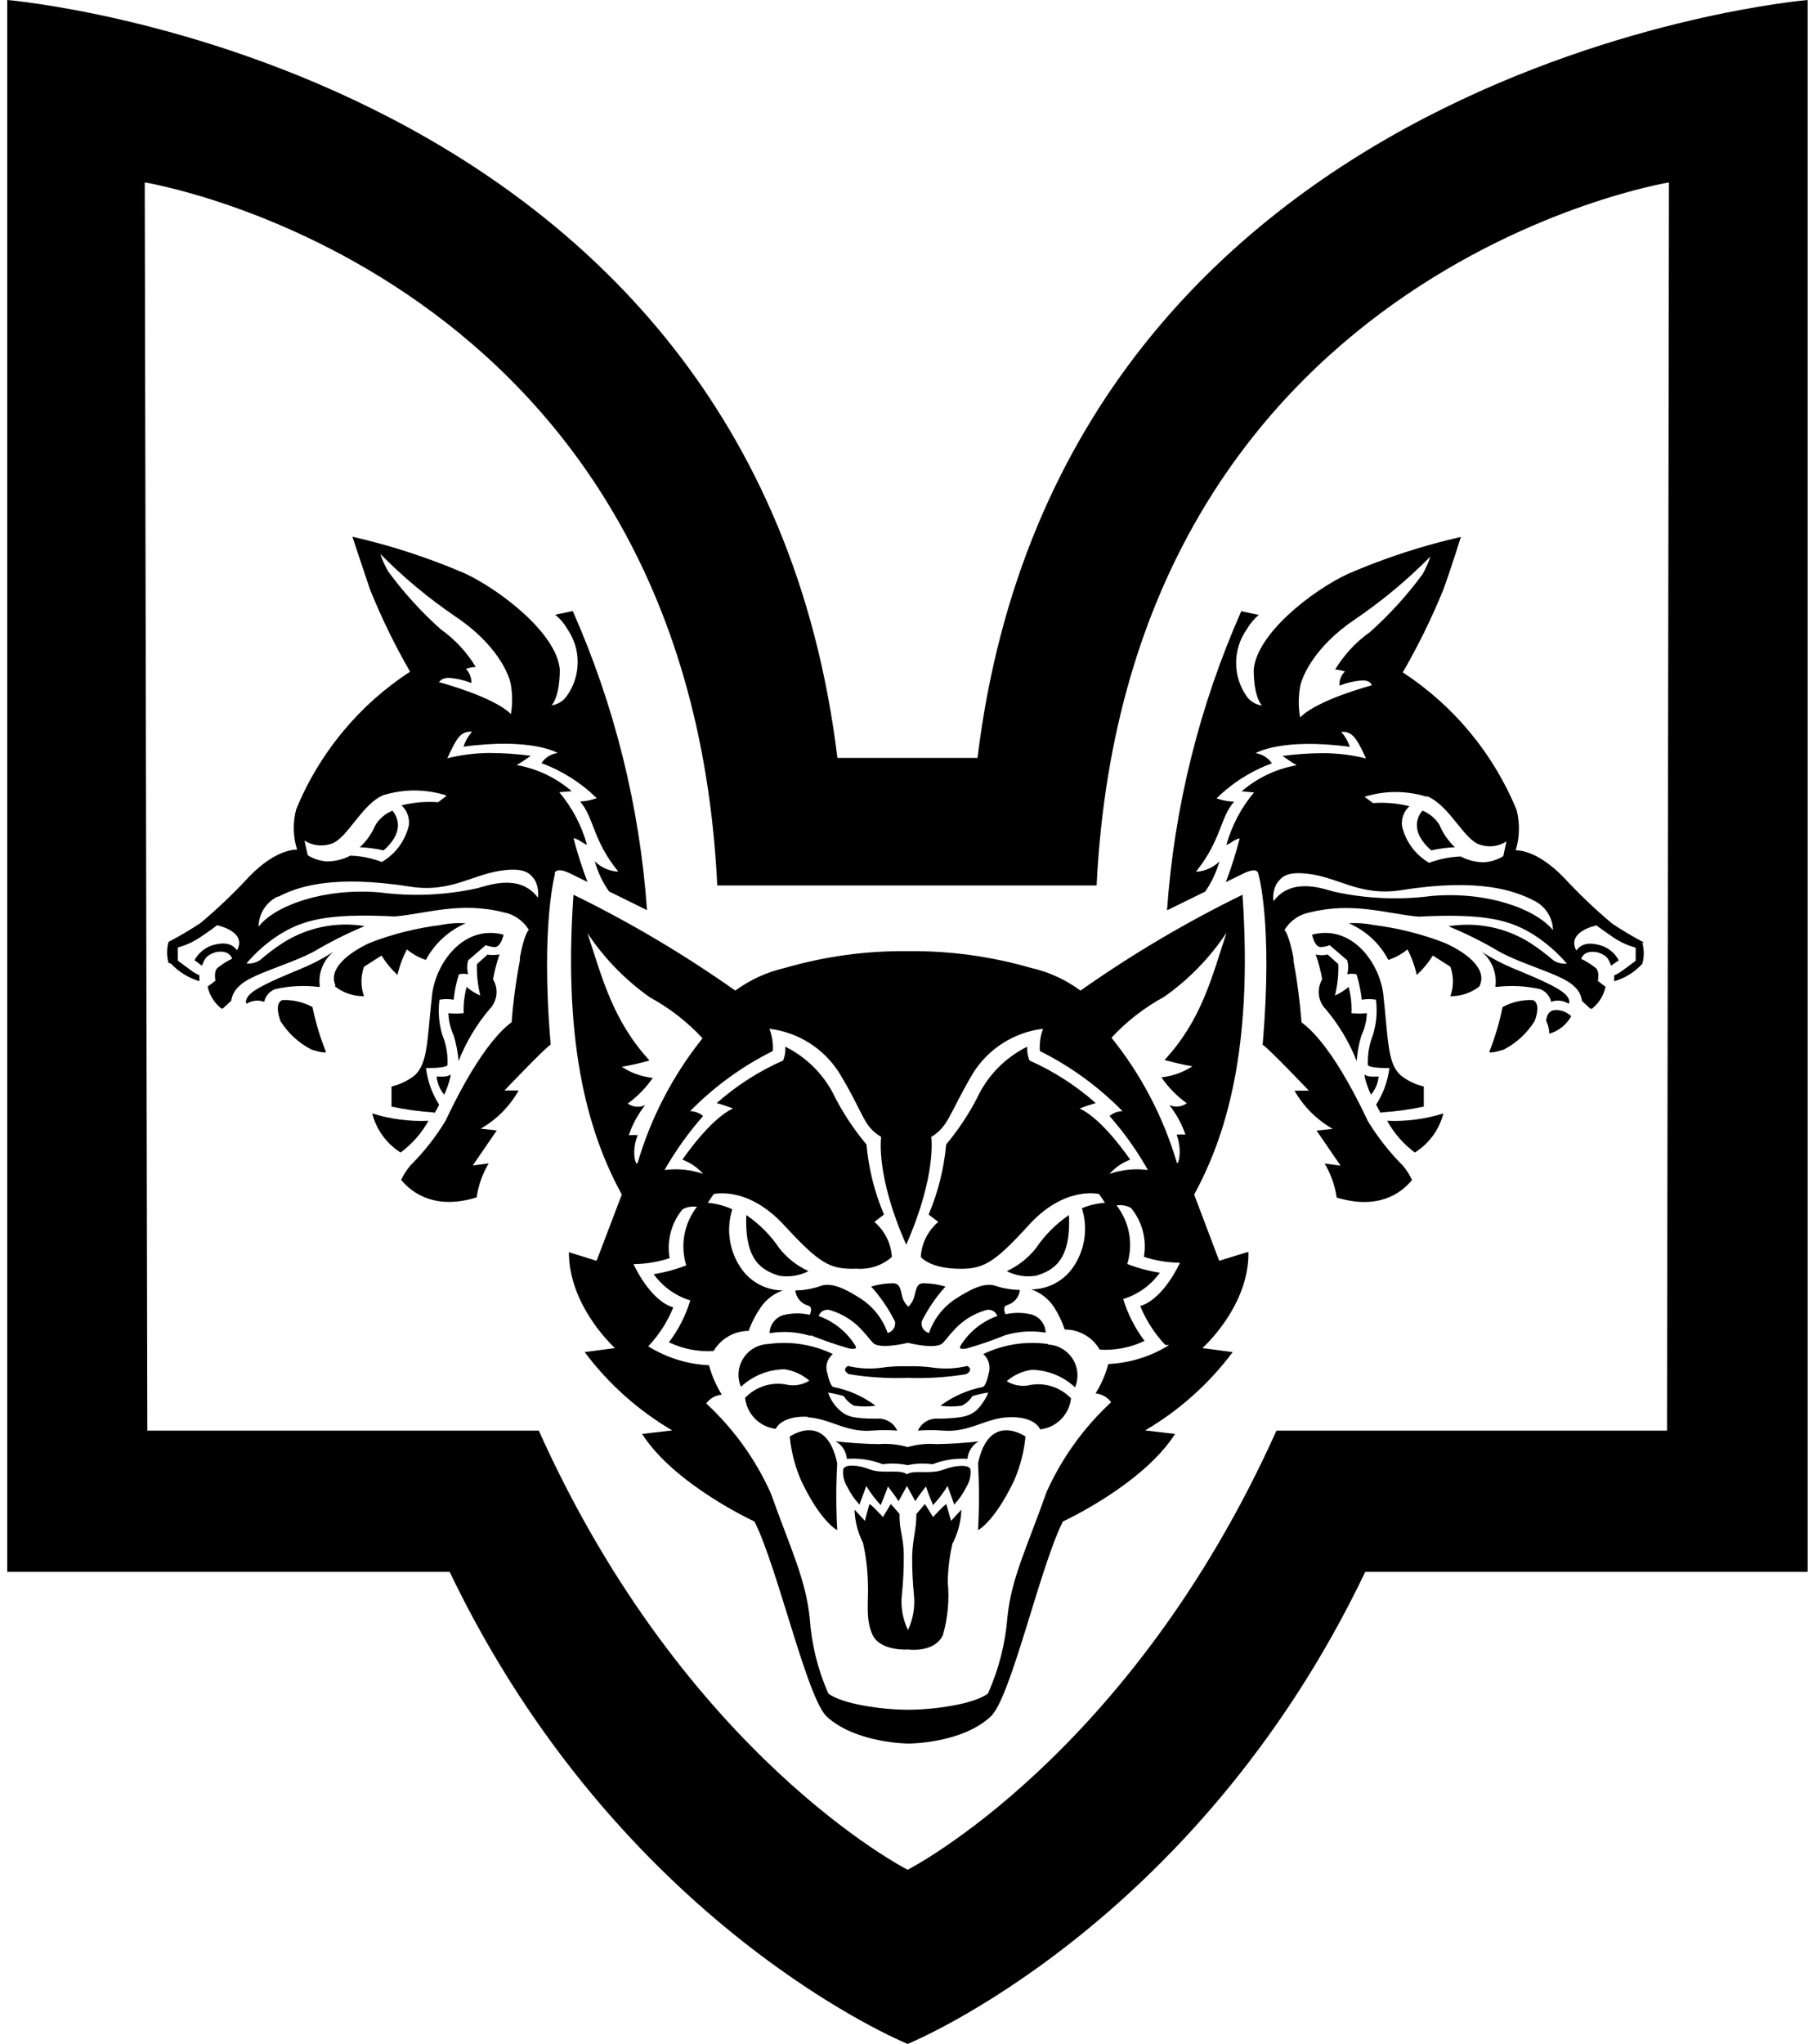 <svg xmlns="http://www.w3.org/2000/svg" version="1.1" xmlns:xlink="http://www.w3.org/1999/xlink" xmlns:svgjs="http://svgjs.dev/svgjs" width="71" height="80"><svg width="71" height="80" viewBox="0 0 71 80" fill="none" xmlns="http://www.w3.org/2000/svg">
<path d="M38.281 29.664H32.794C29.488 2.442 0.283 0 0.283 0V61.523H17.609C24.289 75.446 35.544 80 35.544 80C35.544 80 46.806 75.446 53.466 61.523H70.791V0C70.791 0 41.6 2.442 38.281 29.664ZM65.283 55.995H49.988C44.255 68.758 35.544 73.183 35.544 73.183C35.544 73.183 26.833 68.758 21.1 55.995H5.77L5.668 7.14C5.668 7.14 26.93 10.569 28.089 34.657H42.945C44.131 10.59 65.359 7.14 65.359 7.14L65.283 55.995Z" fill="black"></path>
<path d="M37.883 53.464C37.468 53.563 37.038 53.589 36.614 53.539C36.26 53.486 35.902 53.465 35.544 53.477C35.186 53.465 34.828 53.486 34.474 53.539C34.05 53.589 33.62 53.564 33.205 53.464C33.205 53.464 32.931 53.608 33.246 53.786C34.006 53.91 34.775 53.958 35.544 53.93C36.311 53.958 37.078 53.91 37.835 53.786C38.157 53.608 37.883 53.464 37.883 53.464Z" fill="black"></path>
<path d="M38.363 56.413C37.801 56.479 37.235 56.515 36.669 56.523C36.29 56.495 35.909 56.534 35.544 56.639C35.177 56.534 34.794 56.495 34.412 56.523C33.846 56.515 33.281 56.478 32.718 56.413C32.844 56.48 32.951 56.579 33.029 56.699C33.107 56.818 33.153 56.956 33.164 57.099C33.643 57.064 34.123 57.136 34.57 57.311C34.894 57.266 35.224 57.278 35.544 57.346C35.864 57.277 36.194 57.266 36.518 57.311C36.954 57.141 37.422 57.069 37.89 57.099C37.9 56.956 37.947 56.818 38.025 56.699C38.103 56.579 38.21 56.48 38.336 56.413" fill="black"></path>
<path d="M32.787 59.89C32.738 59.02 32.738 58.147 32.787 57.277C32.355 55.219 30.928 56.228 30.928 56.228C30.984 56.816 31.133 57.393 31.367 57.935C32.142 59.582 32.787 59.89 32.787 59.89Z" fill="black"></path>
<path d="M31.614 55.473C32.492 55.514 33.13 56.077 34.145 55.995C34.476 55.968 34.808 55.968 35.139 55.995C35.069 55.842 34.952 55.714 34.806 55.631C34.66 55.547 34.491 55.511 34.323 55.528C33.329 55.528 33.164 55.412 32.951 55.254C32.709 55.06 32.528 54.8 32.43 54.506C32.636 54.539 32.84 54.584 33.041 54.643C33.141 54.804 33.284 54.934 33.452 55.021C33.73 55.058 34.011 55.058 34.289 55.021C33.8 54.655 33.235 54.404 32.636 54.287C32.636 54.287 32.519 54.287 32.403 53.759C32.355 53.625 32.35 53.481 32.388 53.344C32.426 53.208 32.506 53.087 32.615 52.998C31.829 52.62 30.948 52.484 30.085 52.606C29.889 52.614 29.699 52.668 29.529 52.764C29.359 52.861 29.216 52.998 29.111 53.163C29.005 53.327 28.942 53.515 28.925 53.709C28.908 53.904 28.939 54.1 29.015 54.28C29.479 53.847 30.088 53.603 30.722 53.594C31.083 53.647 31.421 53.801 31.696 54.04C31.455 54.189 31.168 54.25 30.887 54.211C30.583 54.137 30.266 54.144 29.966 54.232C29.666 54.32 29.395 54.486 29.179 54.712C29.213 55.02 29.349 55.308 29.567 55.529C29.785 55.749 30.072 55.889 30.379 55.926C30.537 55.617 30.99 55.418 31.648 55.453" fill="black"></path>
<path d="M48.836 49.012L47.746 49.348L46.765 46.756C47.972 44.54 49.083 41.152 48.658 35.02C46.447 36.1 44.325 37.355 42.314 38.772C41.731 38.342 41.066 38.038 40.359 37.88C38.799 37.43 37.181 37.21 35.558 37.229C33.934 37.209 32.316 37.429 30.757 37.88C30.049 38.04 29.381 38.343 28.795 38.772C26.786 37.354 24.667 36.099 22.458 35.02C22.026 41.152 23.143 44.54 24.351 46.756L23.363 49.348L22.279 49.012C22.279 51.145 24.083 52.764 24.083 52.764L22.897 52.922C23.824 54.162 24.99 55.205 26.326 55.987L25.146 56.125C26.415 58.114 29.549 59.554 29.549 59.554C30.469 61.399 31.607 66.495 32.389 67.201C33.555 68.244 35.585 68.244 35.585 68.244C35.585 68.244 37.643 68.244 38.781 67.201C39.577 66.516 40.702 61.399 41.621 59.554C41.621 59.554 44.748 58.114 46.017 56.125L44.844 55.987C46.181 55.205 47.347 54.162 48.274 52.922L47.087 52.764C47.087 52.764 48.919 51.145 48.891 49.012M24.57 43.203C24.958 42.925 25.294 42.581 25.565 42.188C25.131 42.144 24.714 41.996 24.351 41.756C24.716 41.693 25.078 41.61 25.434 41.509C24.001 39.938 23.596 38.319 23.006 36.523C23.659 37.506 24.49 38.36 25.455 39.039C26.223 39.458 26.918 39.997 27.512 40.638C26.36 42.079 25.497 43.73 24.975 45.501C24.913 45.713 24.701 45.089 24.975 44.431C24.858 44.423 24.741 44.423 24.625 44.431C24.769 44.006 24.985 43.609 25.263 43.258C25.153 43.308 25.031 43.328 24.911 43.316C24.79 43.304 24.675 43.26 24.577 43.189M45.784 52.647C45.068 53.094 44.248 53.349 43.404 53.388C43.295 53.795 43.126 54.183 42.904 54.54C43.024 54.55 43.141 54.586 43.246 54.645C43.351 54.705 43.443 54.786 43.514 54.883C42.441 55.873 41.581 57.07 40.983 58.402C40.222 60.562 39.611 61.749 39.453 63.285C39.373 64.32 39.115 65.334 38.692 66.282C38.157 66.701 36.573 66.92 35.565 66.92C34.556 66.92 32.972 66.701 32.437 66.282C32.026 65.349 31.78 64.351 31.71 63.333C31.552 61.797 30.949 60.59 30.188 58.45C29.59 57.118 28.729 55.921 27.657 54.931C27.727 54.833 27.818 54.752 27.924 54.692C28.029 54.633 28.146 54.597 28.267 54.588C28.044 54.231 27.876 53.843 27.766 53.436C26.922 53.398 26.103 53.142 25.386 52.695C25.805 52.253 26.138 51.737 26.367 51.173C25.441 50.898 24.81 49.478 24.81 49.478C25.29 49.474 25.767 49.395 26.223 49.245C26.164 48.909 26.179 48.563 26.267 48.233C26.354 47.902 26.512 47.595 26.731 47.332C26.902 47.239 27.1 47.205 27.293 47.236C27.044 47.556 26.876 47.931 26.803 48.33C26.73 48.729 26.755 49.139 26.875 49.526C26.463 49.688 26.036 49.803 25.599 49.87C25.951 50.361 26.454 50.722 27.032 50.898C26.854 51.49 26.57 52.046 26.196 52.538C26.74 52.798 27.342 52.916 27.945 52.88C28.085 52.641 28.285 52.443 28.526 52.304C28.767 52.166 29.039 52.093 29.316 52.092C29.431 51.774 29.585 51.472 29.776 51.193C29.986 50.873 30.298 50.632 30.661 50.507C30.349 50.507 30.043 50.433 29.765 50.293C29.488 50.152 29.247 49.949 29.063 49.698C28.817 49.361 28.655 48.972 28.588 48.561C28.521 48.15 28.552 47.729 28.678 47.332C28.375 47.193 28.05 47.107 27.718 47.078L27.951 46.735C27.951 46.735 29.275 46.406 30.695 47.942C32.115 49.478 32.499 49.691 33.555 49.657C33.803 49.676 34.052 49.645 34.288 49.566C34.523 49.487 34.74 49.362 34.927 49.197C34.911 48.934 34.842 48.677 34.724 48.441C34.606 48.206 34.442 47.996 34.241 47.825L34.618 47.538C34.248 46.664 34.017 45.739 33.932 44.794C33.463 44.236 33.056 43.629 32.718 42.983C32.311 42.106 31.617 41.395 30.75 40.967C30.767 41.151 30.739 41.338 30.668 41.509C29.72 41.926 28.843 42.489 28.068 43.175C28.285 43.235 28.497 43.306 28.706 43.388C27.801 43.793 26.724 45.391 26.724 45.391C27.036 45.505 27.314 45.696 27.533 45.946C27.049 45.779 26.532 45.728 26.024 45.795C26.454 45.042 26.959 44.334 27.533 43.683C27.393 43.56 27.212 43.492 27.026 43.491C27.966 42.532 29.061 41.737 30.263 41.138C30.283 40.842 30.238 40.545 30.133 40.267C30.691 40.334 31.227 40.526 31.702 40.827C32.177 41.129 32.578 41.532 32.876 42.009C33.85 43.614 33.788 44.067 34.508 44.499C34.508 44.499 34.275 45.981 35.489 48.717C36.696 45.974 36.47 44.499 36.47 44.499C37.156 44.081 37.156 43.614 38.102 42.009C38.4 41.532 38.801 41.128 39.276 40.827C39.751 40.525 40.287 40.334 40.846 40.267C40.745 40.546 40.702 40.843 40.722 41.138C41.925 41.737 43.019 42.532 43.96 43.491C43.773 43.492 43.593 43.56 43.452 43.683C44.025 44.333 44.528 45.041 44.954 45.795C44.449 45.728 43.934 45.78 43.452 45.946C43.671 45.696 43.949 45.505 44.261 45.391C44.261 45.391 43.185 43.793 42.279 43.388C42.486 43.306 42.697 43.236 42.91 43.175C42.137 42.49 41.262 41.928 40.318 41.509C40.246 41.338 40.215 41.152 40.229 40.967C39.362 41.395 38.667 42.106 38.26 42.983C37.925 43.629 37.52 44.236 37.053 44.794C36.969 45.739 36.737 46.664 36.367 47.538L36.744 47.825C36.544 47.996 36.379 48.206 36.261 48.441C36.143 48.677 36.075 48.934 36.059 49.197C36.059 49.197 36.381 49.616 37.43 49.657C38.48 49.698 38.891 49.485 40.297 47.942C41.703 46.399 43.041 46.735 43.041 46.735L43.274 47.078C42.962 47.099 42.657 47.171 42.368 47.291C42.495 47.688 42.526 48.108 42.459 48.52C42.392 48.931 42.23 49.32 41.984 49.657C41.8 49.907 41.559 50.11 41.281 50.251C41.004 50.391 40.697 50.465 40.386 50.466C40.748 50.592 41.059 50.833 41.271 51.152C41.449 51.428 41.592 51.725 41.696 52.037C41.974 52.036 42.247 52.109 42.488 52.248C42.728 52.386 42.929 52.586 43.068 52.826C43.673 52.862 44.277 52.744 44.824 52.483C44.449 51.991 44.166 51.435 43.987 50.843C44.565 50.668 45.069 50.306 45.421 49.815C44.984 49.748 44.556 49.633 44.145 49.472C44.265 49.084 44.289 48.674 44.217 48.275C44.144 47.876 43.976 47.501 43.727 47.181C43.919 47.15 44.117 47.184 44.289 47.277C44.507 47.54 44.666 47.847 44.753 48.178C44.841 48.508 44.855 48.854 44.797 49.191C45.252 49.342 45.729 49.42 46.209 49.424C46.209 49.424 45.578 50.843 44.653 51.118C44.882 51.682 45.215 52.198 45.633 52.64M46.436 44.41C46.317 44.402 46.198 44.402 46.079 44.41C46.326 45.096 46.12 45.693 46.079 45.48C45.552 43.709 44.686 42.057 43.528 40.617C44.122 39.976 44.817 39.436 45.585 39.019C46.553 38.341 47.383 37.487 48.034 36.502C47.444 38.299 47.046 39.931 45.606 41.488C45.965 41.589 46.329 41.672 46.696 41.735C46.332 41.973 45.916 42.121 45.482 42.167C45.752 42.561 46.089 42.904 46.477 43.182C46.379 43.253 46.264 43.297 46.143 43.309C46.023 43.321 45.901 43.301 45.791 43.251C46.069 43.602 46.285 43.999 46.429 44.424" fill="black"></path>
<path d="M31.751 52.263C32.24 52.46 32.739 52.632 33.246 52.778C33.576 52.833 33.534 52.743 33.493 52.661C33.158 52.127 32.653 51.721 32.06 51.509C32.091 51.418 32.157 51.343 32.243 51.301C32.329 51.259 32.428 51.252 32.519 51.283C32.987 51.423 33.408 51.686 33.74 52.044C34.083 52.421 33.939 52.284 34.186 52.558C34.433 52.833 35.558 52.558 35.558 52.558C35.558 52.558 36.669 52.846 36.93 52.558C37.19 52.27 37.026 52.421 37.375 52.044C37.705 51.683 38.127 51.42 38.596 51.283C38.687 51.252 38.787 51.259 38.873 51.301C38.959 51.343 39.025 51.418 39.056 51.509C38.461 51.719 37.956 52.126 37.622 52.661C37.581 52.743 37.533 52.833 37.862 52.778C38.37 52.634 38.869 52.463 39.358 52.263C39.873 52.108 40.417 52.072 40.949 52.16C40.944 51.992 40.883 51.83 40.777 51.7C40.67 51.569 40.523 51.478 40.359 51.44C40.036 51.368 39.701 51.368 39.378 51.44C39.378 51.44 39.22 51.132 39.454 51.077C39.584 51.038 39.7 50.961 39.787 50.856C39.874 50.751 39.927 50.622 39.941 50.487C39.617 50.484 39.295 50.431 38.987 50.329C38.534 50.165 37.924 50.521 37.478 50.802C36.965 51.119 36.577 51.604 36.381 52.174C36.286 52.15 36.203 52.09 36.15 52.008C36.096 51.925 36.076 51.825 36.093 51.728C36.338 51.23 36.652 50.768 37.026 50.357C36.75 50.274 36.463 50.23 36.175 50.226C35.866 50.226 35.887 50.501 35.777 50.837C35.731 50.953 35.661 51.058 35.572 51.145C35.479 51.059 35.407 50.954 35.359 50.837C35.256 50.501 35.277 50.233 34.968 50.226C34.68 50.229 34.393 50.273 34.117 50.357C34.489 50.77 34.802 51.231 35.05 51.728C35.067 51.825 35.047 51.925 34.993 52.008C34.94 52.09 34.858 52.15 34.762 52.174C34.564 51.605 34.176 51.121 33.665 50.802C33.219 50.521 32.602 50.165 32.149 50.329C31.827 50.444 31.489 50.504 31.148 50.507C31.161 50.643 31.215 50.772 31.301 50.877C31.388 50.982 31.504 51.058 31.635 51.097C31.868 51.152 31.71 51.461 31.71 51.461C31.387 51.389 31.052 51.389 30.729 51.461C30.564 51.496 30.416 51.587 30.309 51.718C30.201 51.849 30.142 52.012 30.139 52.181C30.668 52.093 31.211 52.128 31.724 52.284" fill="black"></path>
<path d="M37.32 60.384C37.521 59.98 37.634 59.539 37.65 59.088L37.245 59.527C37.245 59.527 37.074 58.916 37.06 58.875C37.046 58.834 36.539 59.376 36.539 59.376L36.223 58.868L35.887 59.259C35.887 59.89 35.75 60.158 35.722 60.892C35.718 61.405 35.741 61.918 35.791 62.428C35.84 62.898 35.759 63.372 35.558 63.8C35.351 63.374 35.268 62.899 35.318 62.428C35.372 61.918 35.397 61.405 35.393 60.892C35.393 60.158 35.208 59.89 35.229 59.259C35.098 59.102 34.886 58.868 34.886 58.868L34.577 59.376C34.577 59.376 34.069 58.827 34.049 58.875C34.028 58.923 33.871 59.527 33.871 59.527L33.466 59.088C33.478 59.539 33.591 59.982 33.795 60.384C33.909 60.886 33.973 61.399 33.987 61.914C34.028 62.6 33.871 63.381 34.179 64.006C34.488 64.63 35.551 64.568 35.551 64.561C35.551 64.561 36.58 64.712 36.923 64.006C37.118 63.327 37.184 62.617 37.115 61.914C37.125 61.399 37.189 60.886 37.307 60.384" fill="black"></path>
<path d="M38.007 57.517C37.959 57.304 37.389 57.352 36.964 57.517C36.422 57.723 35.812 57.517 35.517 57.702C35.215 57.49 34.611 57.702 34.069 57.517C33.644 57.339 33.068 57.291 33.02 57.517C32.996 57.758 33.054 58 33.185 58.203C33.307 58.455 33.466 58.686 33.658 58.889L33.925 58.162C34.087 58.429 34.276 58.68 34.488 58.91C34.488 58.91 34.721 58.361 34.769 58.182C34.92 58.366 35.06 58.558 35.188 58.759L35.517 58.162L35.846 58.759C35.971 58.556 36.111 58.364 36.264 58.182C36.312 58.361 36.539 58.91 36.539 58.91C36.754 58.68 36.944 58.43 37.108 58.162L37.369 58.889C37.56 58.686 37.72 58.455 37.842 58.203C37.973 58 38.031 57.758 38.007 57.517Z" fill="black"></path>
<path d="M38.301 57.277C38.35 58.147 38.35 59.02 38.301 59.89C38.301 59.89 38.939 59.581 39.721 57.935C39.955 57.392 40.104 56.816 40.16 56.227C40.16 56.227 38.733 55.226 38.301 57.277Z" fill="black"></path>
<path d="M41.038 52.606C40.174 52.484 39.294 52.62 38.507 52.998C38.612 53.09 38.688 53.211 38.726 53.347C38.764 53.482 38.761 53.625 38.72 53.759C38.603 54.287 38.486 54.287 38.486 54.287C37.885 54.405 37.318 54.656 36.827 55.021C37.104 55.058 37.386 55.058 37.663 55.021C37.835 54.936 37.98 54.805 38.082 54.643C38.28 54.585 38.481 54.539 38.685 54.506C38.747 54.506 38.411 55.096 38.171 55.254C37.931 55.412 37.753 55.508 36.758 55.528C36.591 55.511 36.423 55.546 36.278 55.63C36.132 55.714 36.017 55.841 35.949 55.995C36.28 55.968 36.612 55.968 36.943 55.995C37.951 56.077 38.589 55.514 39.467 55.473C40.153 55.439 40.585 55.638 40.736 55.947C41.045 55.911 41.333 55.772 41.552 55.551C41.772 55.331 41.909 55.042 41.943 54.733C41.728 54.506 41.456 54.341 41.157 54.253C40.857 54.165 40.539 54.158 40.235 54.232C39.954 54.27 39.668 54.209 39.426 54.06C39.7 53.82 40.039 53.665 40.4 53.615C41.032 53.625 41.639 53.869 42.101 54.3C42.176 54.121 42.207 53.926 42.191 53.732C42.174 53.537 42.111 53.35 42.007 53.186C41.902 53.021 41.76 52.885 41.591 52.788C41.422 52.69 41.232 52.635 41.038 52.627" fill="black"></path>
<path d="M54.111 43.539C54.664 43.504 55.214 43.428 55.757 43.313V42.524C55.428 42.449 55.121 42.302 54.858 42.092C54.33 41.625 54.371 40.72 54.172 38.916C54.021 37.675 52.938 36.173 51.381 36.584C51.429 36.783 51.532 37.078 51.737 37.071C51.852 37.06 51.965 37.035 52.074 36.996L52.759 37.586C52.809 37.765 52.809 37.955 52.759 38.134C52.879 38.108 53.003 38.108 53.123 38.134C53.223 38.458 53.292 38.791 53.329 39.129C53.513 39.098 53.7 39.098 53.884 39.129C53.945 39.589 53.905 40.057 53.768 40.501C53.621 40.874 53.553 41.273 53.569 41.673C53.569 41.817 54.412 41.804 54.412 41.804C54.348 42.315 54.17 42.805 53.891 43.237C54.069 43.587 54.083 43.56 54.083 43.56" fill="black"></path>
<path d="M57.951 38.566C58.26 37.88 57.341 37.236 56.545 36.893C55.662 36.554 54.741 36.324 53.802 36.207C53.48 36.139 53.15 36.116 52.821 36.138C53.487 36.423 54.035 36.93 54.371 37.572C54.643 37.481 54.896 37.342 55.119 37.16C55.284 37.477 55.406 37.813 55.482 38.162C55.726 37.937 55.938 37.681 56.113 37.401L56.799 37.839C56.932 38.212 56.932 38.619 56.799 38.992C57.215 38.997 57.619 38.859 57.945 38.601L57.951 38.566Z" fill="black"></path>
<path d="M53.987 42.133C53.987 42.133 53.562 42.174 53.466 42.071C53.37 41.968 53.534 42.538 53.692 42.846C53.855 42.651 53.958 42.413 53.987 42.16" fill="black"></path>
<path d="M51.895 39.472C52.417 40.085 52.835 40.78 53.13 41.529C53.153 41.19 53.215 40.854 53.315 40.528C53.446 40.256 53.518 39.959 53.528 39.657C53.327 39.675 53.125 39.675 52.924 39.657C52.941 39.31 52.904 38.963 52.814 38.628C52.654 38.767 52.474 38.88 52.279 38.964C52.379 38.563 52.423 38.15 52.41 37.736L51.991 37.359C51.838 37.398 51.678 37.398 51.525 37.359C51.638 37.676 51.723 38.002 51.779 38.333C51.673 38.511 51.627 38.719 51.648 38.925C51.669 39.131 51.756 39.325 51.895 39.479" fill="black"></path>
<path d="M56.525 43.58C55.813 43.803 55.068 43.901 54.323 43.868C54.592 44.355 54.961 44.778 55.407 45.11C55.963 44.764 56.364 44.215 56.525 43.58Z" fill="black"></path>
<path d="M58.617 38.628C59.185 38.56 59.76 38.59 60.318 38.717C60.424 38.758 60.519 38.824 60.593 38.911C60.667 38.997 60.719 39.1 60.743 39.211C60.855 39.17 60.976 39.155 61.095 39.169C61.214 39.182 61.328 39.222 61.429 39.287C61.429 39.287 61.518 39.198 61.374 38.999C61.12 38.642 59.92 38.183 59.227 37.888C58.808 37.713 58.406 37.499 58.027 37.25C58.225 37.414 58.378 37.627 58.471 37.867C58.565 38.107 58.596 38.366 58.562 38.621L58.617 38.628Z" fill="black"></path>
<path d="M60.03 39.143C59.617 39.125 59.207 39.22 58.843 39.417C58.722 40.017 58.547 40.604 58.322 41.173C58.322 41.173 58.322 41.255 58.884 41.084C59.382 40.827 59.802 40.441 60.098 39.966C60.153 39.822 60.345 39.28 60.03 39.143Z" fill="black"></path>
<path d="M64.385 36.893C63.956 36.667 63.54 36.42 63.137 36.152C62.468 35.591 61.836 34.989 61.244 34.349C60.132 33.203 59.357 33.285 59.357 33.285C59.514 32.77 59.525 32.222 59.392 31.701C58.485 29.496 56.931 27.619 54.934 26.317C55.539 25.274 56.071 24.19 56.525 23.073C56.82 22.27 57.211 21.015 57.211 21.015C55.695 21.36 54.214 21.844 52.787 22.462C51.415 23.1 49.227 24.78 49.097 26.207C49.097 27.311 49.419 27.613 49.419 27.613C49.3 27.598 49.186 27.559 49.083 27.497C48.981 27.436 48.892 27.354 48.822 27.256C48.553 26.873 48.408 26.416 48.408 25.947C48.408 25.478 48.553 25.02 48.822 24.637C48.946 24.421 49.106 24.228 49.296 24.067L48.61 23.923C46.97 27.628 45.986 31.59 45.702 35.631L47.197 34.897C47.447 34.538 47.635 34.139 47.753 33.718C47.506 33.96 47.179 34.104 46.833 34.122C47.842 32.867 47.78 31.989 48.329 31.379C48.095 31.371 47.863 31.327 47.643 31.248C48.26 30.642 48.999 30.175 49.81 29.877C49.737 29.77 49.642 29.68 49.533 29.611C49.423 29.543 49.3 29.498 49.172 29.479C49.172 29.479 50.174 28.868 52.862 29.232C52.791 29.017 52.677 28.818 52.526 28.649C52.642 28.632 52.76 28.654 52.862 28.711C53.054 28.814 53.212 29.06 53.493 29.684C52.968 29.556 52.429 29.487 51.888 29.479C51.333 29.478 50.779 29.515 50.229 29.588C50.229 29.588 50.51 29.794 50.777 29.952C49.98 30.093 49.236 30.446 48.624 30.974L49.111 31.015C48.605 31.615 48.235 32.317 48.027 33.073C48.233 32.997 48.308 32.867 48.548 32.812C48.401 33.394 48.22 33.966 48.006 34.527L48.692 34.191C49.261 33.91 49.275 34.191 49.275 34.191C49.275 34.191 49.858 36.104 49.447 40.892C49.68 41.029 51.257 42.689 51.257 42.689H50.695C51.049 43.313 51.566 43.83 52.19 44.184L51.559 44.252L52.499 45.624L51.875 45.542C52.118 45.95 52.279 46.402 52.348 46.873C53.953 47.359 54.851 46.728 55.297 46.187C55.204 45.984 55.084 45.794 54.94 45.624C54.415 45.1 53.955 44.516 53.569 43.882C52.067 40.693 51.086 40.123 50.969 40.014C50.908 39.204 50.803 38.398 50.654 37.599C50.654 37.599 50.654 37.545 50.654 37.49C50.475 36.55 50.304 36.399 50.304 36.399C50.41 36.221 50.554 36.068 50.724 35.95C50.894 35.832 51.088 35.751 51.292 35.713C52.993 35.288 54.316 35.768 55.551 35.878C58.219 35.741 59.179 36.022 60.112 36.619C60.578 36.923 60.998 37.293 61.36 37.716C61.178 37.734 60.994 37.69 60.839 37.593C60.55 37.344 60.246 37.115 59.927 36.907C58.975 36.304 57.835 36.072 56.724 36.255C57.403 36.533 58.061 36.861 58.692 37.236C59.659 37.778 61.196 38.141 61.648 38.608C61.818 38.752 61.926 38.956 61.95 39.177L62.279 39.479H62.348C62.618 39.263 62.805 38.96 62.876 38.621C62.771 38.55 62.67 38.472 62.574 38.388C62.574 38.388 62.65 38.052 62.506 37.901C62.328 37.754 62.132 37.629 61.923 37.531C61.923 37.531 62.005 37.16 62.574 37.277C62.965 37.407 62.986 37.545 63.095 37.798C63.095 37.798 63.287 37.654 63.397 37.593C63.251 37.318 63.006 37.109 62.711 37.01C62.115 36.831 61.881 37.01 61.731 37.202C61.333 36.461 62.519 36.221 62.519 36.221C62.519 36.221 62.814 36.44 63.205 36.708C63.467 36.88 63.754 37.009 64.056 37.092V37.606L63.555 37.977C63.45 38.058 63.335 38.125 63.212 38.176V38.409C63.636 38.286 64.018 38.048 64.316 37.723C64.391 37.454 64.391 37.169 64.316 36.9M55.873 31.159C56.765 31.509 57.334 32.894 57.972 33.066C58.141 33.121 58.321 33.139 58.498 33.116C58.674 33.093 58.844 33.032 58.994 32.935L58.87 33.512C58.64 33.652 58.379 33.734 58.109 33.752C57.794 33.747 57.484 33.669 57.204 33.525C56.781 33.538 56.364 33.621 55.969 33.772C55.704 33.618 55.473 33.412 55.29 33.165C55.107 32.919 54.977 32.638 54.906 32.339C54.887 32.195 54.904 32.049 54.954 31.913C55.004 31.776 55.087 31.654 55.194 31.557C54.728 31.44 54.247 31.398 53.768 31.433L53.438 31.186C54.231 30.938 55.081 30.938 55.873 31.186M50.908 28.052C50.846 27.677 50.846 27.295 50.908 26.921C50.962 26.516 51.463 25.316 53.068 24.239C54.129 23.518 55.116 22.696 56.017 21.783C55.937 22.02 55.836 22.25 55.715 22.469C55.109 23.292 54.42 24.051 53.658 24.733C53.104 25.124 52.637 25.626 52.286 26.207C52.417 26.214 52.546 26.239 52.67 26.283C52.595 26.353 52.537 26.44 52.501 26.536C52.464 26.632 52.449 26.735 52.458 26.838C52.748 26.72 53.057 26.651 53.37 26.632C53.685 26.632 53.72 26.825 53.72 26.825C53.72 26.825 51.607 27.38 50.935 28.066M60.818 36.406C60.132 35.569 58.219 34.877 56.058 35.069C54.792 35.233 53.506 35.177 52.259 34.904C51.902 34.822 50.606 34.287 49.872 35.274C49.838 35.038 49.882 34.798 49.995 34.589C50.167 34.355 50.331 34.115 51.134 34.191C52.41 34.307 53.226 35.11 54.92 34.835C57.958 34.355 59.344 34.877 60.05 35.24C60.277 35.345 60.47 35.512 60.606 35.722C60.742 35.932 60.816 36.176 60.818 36.427" fill="black"></path>
<path d="M60.935 39.534C60.64 39.534 60.565 39.767 60.551 39.959C60.628 40.115 60.67 40.286 60.675 40.459C61.039 40.353 61.348 40.106 61.532 39.774C61.372 39.619 61.158 39.532 60.935 39.534Z" fill="black"></path>
<path d="M16.978 43.539C16.424 43.504 15.874 43.428 15.332 43.313V42.524C15.662 42.449 15.971 42.301 16.237 42.092C16.758 41.625 16.724 40.72 16.923 38.916C17.08 37.675 18.164 36.173 19.721 36.584C19.673 36.783 19.563 37.078 19.364 37.071C19.247 37.06 19.132 37.035 19.021 36.996L18.336 37.586C18.286 37.765 18.286 37.955 18.336 38.134C18.216 38.108 18.092 38.108 17.972 38.134C17.868 38.457 17.799 38.791 17.766 39.129C17.582 39.098 17.395 39.098 17.211 39.129C17.15 39.589 17.187 40.056 17.32 40.501C17.473 40.872 17.543 41.272 17.526 41.673C17.526 41.817 16.683 41.804 16.683 41.804C16.744 42.314 16.92 42.804 17.197 43.237C17.026 43.587 17.012 43.56 17.012 43.56" fill="black"></path>
<path d="M13.137 38.567C12.828 37.881 13.747 37.236 14.508 36.893C15.391 36.553 16.313 36.323 17.252 36.207C17.574 36.139 17.904 36.116 18.233 36.139C17.567 36.428 17.019 36.933 16.676 37.572C16.405 37.482 16.154 37.342 15.935 37.161C15.769 37.477 15.644 37.814 15.565 38.162C15.325 37.936 15.115 37.68 14.94 37.401L14.255 37.84C14.122 38.212 14.122 38.619 14.255 38.992C13.839 38.997 13.434 38.859 13.109 38.601L13.137 38.567Z" fill="black"></path>
<path d="M17.101 42.133C17.101 42.133 17.52 42.174 17.616 42.071C17.712 41.968 17.547 42.538 17.396 42.846C17.233 42.651 17.13 42.413 17.101 42.16" fill="black"></path>
<path d="M19.193 39.472C18.671 40.085 18.254 40.78 17.958 41.529C17.931 41.19 17.867 40.854 17.766 40.528C17.641 40.254 17.571 39.958 17.561 39.657C17.759 39.675 17.959 39.675 18.157 39.657C18.145 39.31 18.184 38.963 18.274 38.628C18.432 38.769 18.613 38.883 18.809 38.964C18.709 38.563 18.665 38.15 18.678 37.736L19.097 37.359C19.097 37.359 19.186 37.407 19.563 37.359C19.45 37.676 19.366 38.002 19.309 38.333C19.416 38.511 19.461 38.719 19.44 38.925C19.419 39.131 19.332 39.325 19.193 39.479" fill="black"></path>
<path d="M14.577 43.58C15.289 43.803 16.034 43.901 16.779 43.868C16.509 44.356 16.137 44.779 15.688 45.11C15.136 44.761 14.738 44.214 14.577 43.58Z" fill="black"></path>
<path d="M12.471 38.628C11.903 38.559 11.328 38.589 10.77 38.717C10.664 38.758 10.57 38.824 10.495 38.911C10.421 38.997 10.37 39.1 10.345 39.211C10.233 39.17 10.112 39.155 9.993 39.169C9.874 39.182 9.76 39.222 9.659 39.287C9.659 39.287 9.57 39.198 9.714 38.999C9.961 38.642 11.168 38.183 11.854 37.888C12.275 37.712 12.679 37.498 13.061 37.25C12.861 37.412 12.706 37.624 12.612 37.865C12.518 38.105 12.489 38.366 12.526 38.621L12.471 38.628Z" fill="black"></path>
<path d="M11.052 39.143C11.465 39.124 11.875 39.219 12.238 39.417C12.36 40.017 12.537 40.605 12.766 41.173C12.766 41.173 12.766 41.255 12.204 41.084C11.704 40.828 11.282 40.441 10.983 39.966C10.935 39.822 10.743 39.28 11.052 39.143Z" fill="black"></path>
<path d="M6.696 37.716C6.998 38.041 7.382 38.278 7.808 38.402V38.169C7.685 38.118 7.569 38.051 7.465 37.97L6.964 37.6V37.085C7.266 37.003 7.553 36.873 7.814 36.701C8.226 36.434 8.5 36.214 8.5 36.214C8.5 36.214 9.687 36.454 9.282 37.195C9.138 37.003 8.898 36.825 8.301 37.003C8.007 37.103 7.762 37.312 7.616 37.586C7.725 37.648 7.904 37.812 7.91 37.792C8.02 37.538 8.048 37.401 8.439 37.27C9.001 37.154 9.09 37.524 9.09 37.524C8.881 37.623 8.685 37.747 8.507 37.895C8.363 38.045 8.439 38.382 8.439 38.382C8.34 38.465 8.237 38.542 8.13 38.615C8.205 38.953 8.394 39.256 8.665 39.472H8.727L9.056 39.17C9.086 38.949 9.195 38.747 9.364 38.601C9.817 38.121 11.354 37.757 12.321 37.229C12.95 36.856 13.606 36.528 14.282 36.248C13.173 36.065 12.035 36.297 11.086 36.9C10.766 37.106 10.461 37.336 10.174 37.586C10.018 37.684 9.835 37.727 9.653 37.709C10.011 37.285 10.429 36.916 10.894 36.612C11.834 36.015 12.794 35.734 15.462 35.871C16.697 35.761 18.02 35.281 19.714 35.707C19.919 35.745 20.113 35.826 20.284 35.944C20.456 36.062 20.6 36.215 20.709 36.392C20.709 36.392 20.53 36.543 20.359 37.483C20.362 37.52 20.362 37.556 20.359 37.593C20.206 38.391 20.099 39.197 20.037 40.007C19.92 40.117 18.946 40.693 17.444 43.875C17.058 44.509 16.598 45.094 16.072 45.617C15.927 45.788 15.805 45.977 15.709 46.18C16.162 46.728 17.081 47.359 18.665 46.866C18.734 46.395 18.895 45.943 19.138 45.535L18.514 45.617L19.454 44.246L18.823 44.177C19.445 43.822 19.959 43.305 20.311 42.682H19.756C19.756 42.682 21.333 41.022 21.566 40.885C21.155 36.084 21.765 34.15 21.731 34.184C21.697 34.218 21.731 33.896 22.321 34.184L23.006 34.52C22.794 33.958 22.611 33.386 22.458 32.805C22.705 32.86 22.78 32.99 22.986 33.066C22.777 32.31 22.408 31.608 21.902 31.008L22.389 30.967C21.776 30.439 21.032 30.086 20.235 29.945C20.503 29.788 20.784 29.582 20.784 29.582C20.234 29.508 19.68 29.471 19.125 29.472C18.584 29.48 18.045 29.549 17.52 29.678C17.801 29.054 17.952 28.807 18.144 28.704C18.248 28.647 18.369 28.625 18.486 28.642C18.336 28.811 18.221 29.01 18.151 29.225C20.839 28.862 21.84 29.472 21.84 29.472C21.712 29.489 21.589 29.534 21.479 29.602C21.369 29.671 21.274 29.762 21.203 29.87C22.014 30.168 22.753 30.636 23.37 31.241C23.16 31.316 22.941 31.36 22.718 31.372C23.267 32.003 23.205 32.881 24.214 34.115C23.867 34.102 23.539 33.957 23.294 33.711C23.409 34.133 23.597 34.533 23.85 34.89L25.338 35.624C25.054 31.583 24.07 27.621 22.43 23.916L21.744 24.061C21.938 24.22 22.101 24.412 22.224 24.63C22.49 25.017 22.63 25.476 22.623 25.945C22.617 26.414 22.466 26.87 22.19 27.25C22.122 27.347 22.034 27.429 21.933 27.49C21.831 27.551 21.718 27.591 21.601 27.607C21.601 27.607 21.923 27.305 21.923 26.2C21.793 24.774 19.577 23.093 18.233 22.456C16.804 21.838 15.32 21.353 13.802 21.008C13.802 21.008 14.22 22.277 14.488 23.066C14.936 24.176 15.461 25.253 16.059 26.29C14.062 27.591 12.507 29.469 11.6 31.674C11.462 32.194 11.474 32.744 11.635 33.258C11.635 33.258 10.853 33.176 9.749 34.321C9.156 34.962 8.524 35.564 7.856 36.125C7.45 36.394 7.031 36.641 6.6 36.866C6.525 37.135 6.525 37.419 6.6 37.689M17.485 31.152L17.156 31.399C16.675 31.364 16.191 31.405 15.723 31.523C15.83 31.62 15.912 31.742 15.963 31.878C16.013 32.014 16.029 32.161 16.011 32.305C15.941 32.603 15.811 32.883 15.63 33.13C15.448 33.377 15.218 33.583 14.954 33.738C14.56 33.587 14.142 33.503 13.72 33.491C13.437 33.636 13.125 33.714 12.808 33.718C12.54 33.7 12.282 33.617 12.053 33.477L11.923 32.901C12.074 32.997 12.245 33.059 12.423 33.081C12.601 33.104 12.781 33.087 12.952 33.032C13.589 32.86 14.159 31.475 15.009 31.125C15.804 30.878 16.656 30.878 17.451 31.125M17.19 26.722C17.19 26.722 17.232 26.55 17.547 26.53C17.86 26.548 18.168 26.617 18.459 26.735C18.464 26.633 18.447 26.531 18.41 26.436C18.374 26.34 18.318 26.253 18.247 26.18C18.37 26.137 18.5 26.111 18.631 26.104C18.28 25.524 17.813 25.021 17.259 24.63C16.497 23.948 15.807 23.19 15.201 22.366C15.076 22.148 14.973 21.919 14.893 21.68C15.793 22.593 16.781 23.415 17.842 24.136C19.454 25.213 19.954 26.413 20.009 26.818C20.071 27.192 20.071 27.575 20.009 27.949C19.323 27.264 17.218 26.708 17.218 26.708M10.894 35.103C11.58 34.739 12.952 34.218 16.024 34.698C17.712 34.973 18.535 34.17 19.81 34.054C20.613 33.978 20.777 34.218 20.949 34.452C21.058 34.662 21.099 34.902 21.066 35.137C20.338 34.15 19.042 34.685 18.686 34.767C17.438 35.04 16.152 35.096 14.886 34.931C12.725 34.739 10.771 35.432 10.126 36.269C10.129 36.019 10.202 35.775 10.338 35.565C10.474 35.355 10.667 35.188 10.894 35.083" fill="black"></path>
<path d="M40.565 48.861C40.259 49.243 39.87 49.548 39.426 49.753C39.781 49.934 40.185 49.997 40.578 49.931C41.216 49.732 41.95 49.376 41.861 47.558C41.35 47.906 40.91 48.349 40.565 48.861Z" fill="black"></path>
<path d="M30.523 48.861C30.178 48.349 29.738 47.906 29.227 47.558C29.152 49.376 29.872 49.732 30.51 49.931C30.903 49.997 31.307 49.934 31.662 49.753C31.218 49.55 30.828 49.244 30.523 48.861Z" fill="black"></path>
<path d="M56.395 32.325C56.238 32.056 55.997 31.846 55.709 31.729C55.784 31.653 54.975 32.346 56.052 33.285C56.356 33.215 56.666 33.174 56.977 33.162C56.726 32.926 56.525 32.642 56.388 32.325" fill="black"></path>
<path d="M15.373 31.729C15.083 31.844 14.841 32.054 14.687 32.325C14.549 32.643 14.346 32.928 14.09 33.162C14.404 33.174 14.716 33.215 15.023 33.285C16.093 32.346 15.29 31.653 15.359 31.729" fill="black"></path>
</svg><style>@media (prefers-color-scheme: light) { :root { filter: none; } }
@media (prefers-color-scheme: dark) { :root { filter: invert(100%); } }
</style></svg>